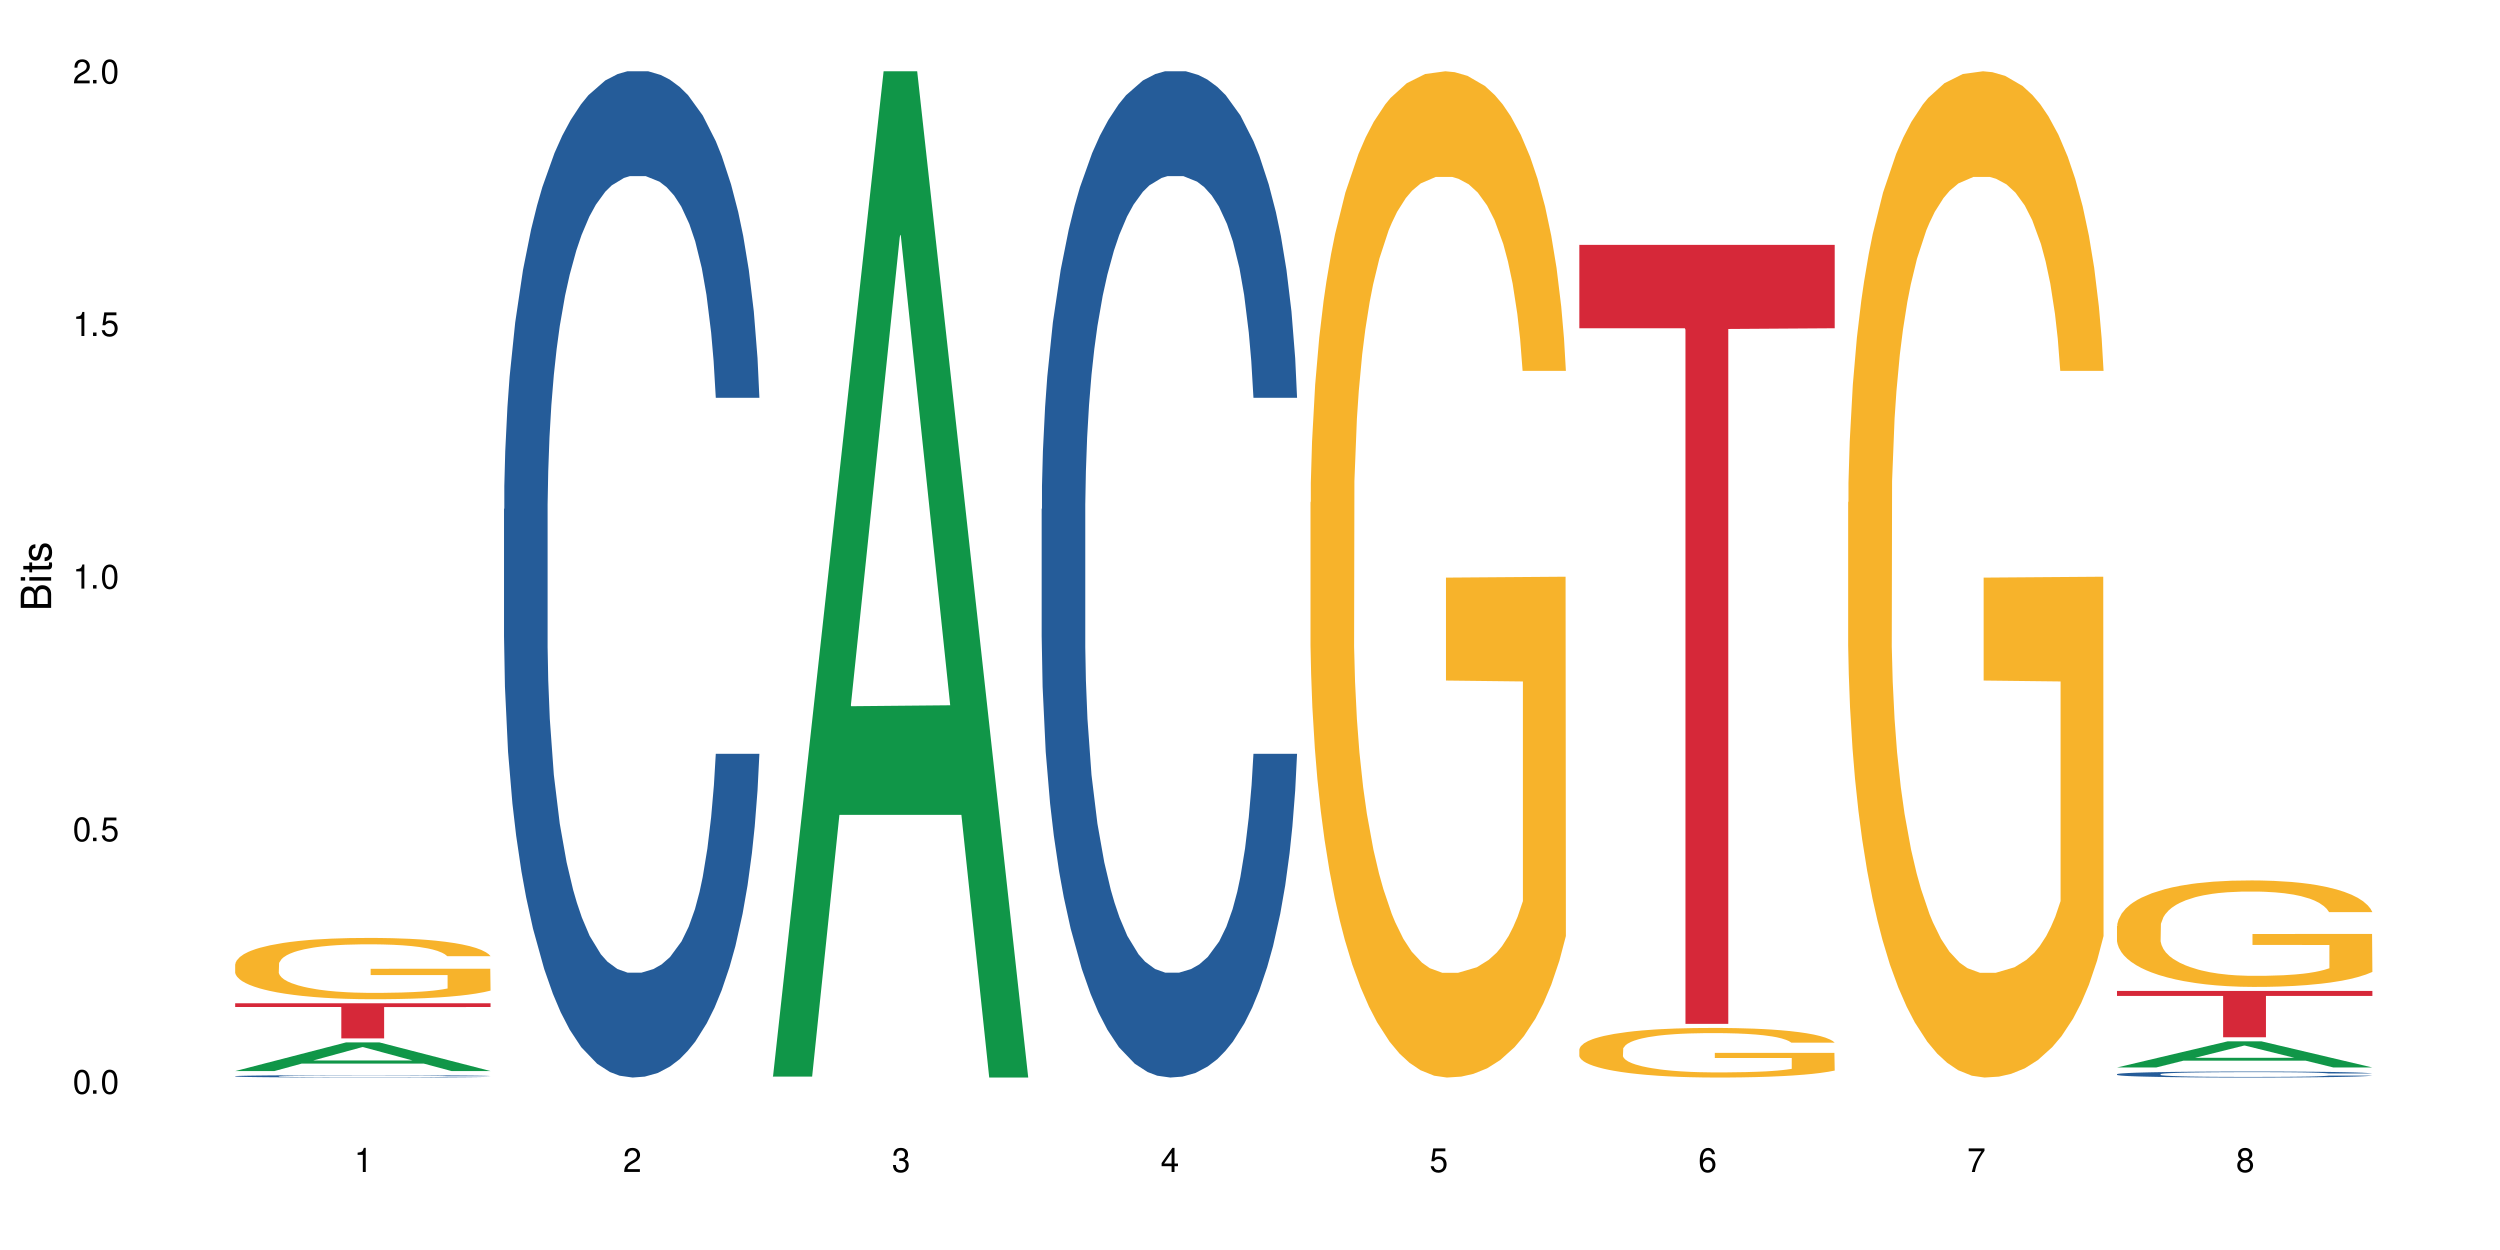 <?xml version="1.0" encoding="UTF-8"?>
<svg xmlns="http://www.w3.org/2000/svg" xmlns:xlink="http://www.w3.org/1999/xlink" width="720" height="360" viewBox="0 0 720 360">
<defs>
<g>
<g id="glyph-0-0">
</g>
<g id="glyph-0-1">
<path d="M 2.641 -6.938 C 2 -6.938 1.422 -6.656 1.078 -6.172 C 0.641 -5.562 0.406 -4.641 0.406 -3.359 C 0.406 -1.016 1.188 0.219 2.641 0.219 C 4.078 0.219 4.859 -1.016 4.859 -3.297 C 4.859 -4.641 4.656 -5.547 4.203 -6.172 C 3.844 -6.656 3.281 -6.938 2.641 -6.938 Z M 2.641 -6.188 C 3.547 -6.188 4 -5.25 4 -3.375 C 4 -1.406 3.562 -0.484 2.625 -0.484 C 1.734 -0.484 1.281 -1.438 1.281 -3.344 C 1.281 -5.25 1.734 -6.188 2.641 -6.188 Z M 2.641 -6.188 "/>
</g>
<g id="glyph-0-2">
<path d="M 1.828 -1 L 0.828 -1 L 0.828 0 L 1.828 0 Z M 1.828 -1 "/>
</g>
<g id="glyph-0-3">
<path d="M 4.562 -6.797 L 1.062 -6.797 L 0.547 -3.094 L 1.328 -3.094 C 1.719 -3.562 2.047 -3.734 2.578 -3.734 C 3.484 -3.734 4.062 -3.109 4.062 -2.094 C 4.062 -1.125 3.484 -0.531 2.578 -0.531 C 1.828 -0.531 1.375 -0.906 1.188 -1.672 L 0.328 -1.672 C 0.453 -1.109 0.547 -0.844 0.75 -0.594 C 1.125 -0.078 1.828 0.219 2.594 0.219 C 3.969 0.219 4.922 -0.781 4.922 -2.219 C 4.922 -3.562 4.031 -4.484 2.719 -4.484 C 2.25 -4.484 1.859 -4.359 1.469 -4.062 L 1.734 -5.969 L 4.562 -5.969 Z M 4.562 -6.797 "/>
</g>
<g id="glyph-0-4">
<path d="M 2.484 -4.938 L 2.484 0 L 3.328 0 L 3.328 -6.938 L 2.766 -6.938 C 2.469 -5.875 2.281 -5.734 0.984 -5.562 L 0.984 -4.938 Z M 2.484 -4.938 "/>
</g>
<g id="glyph-0-5">
<path d="M 4.859 -0.828 L 1.281 -0.828 C 1.359 -1.406 1.672 -1.781 2.5 -2.281 L 3.469 -2.828 C 4.406 -3.344 4.906 -4.062 4.906 -4.906 C 4.906 -5.484 4.672 -6.031 4.266 -6.406 C 3.859 -6.766 3.375 -6.938 2.719 -6.938 C 1.859 -6.938 1.219 -6.625 0.844 -6.031 C 0.609 -5.672 0.5 -5.234 0.484 -4.531 L 1.328 -4.531 C 1.359 -5.016 1.406 -5.281 1.531 -5.516 C 1.75 -5.938 2.188 -6.203 2.703 -6.203 C 3.469 -6.203 4.031 -5.641 4.031 -4.891 C 4.031 -4.344 3.719 -3.859 3.125 -3.516 L 2.234 -3 C 0.812 -2.172 0.406 -1.531 0.328 -0.016 L 4.859 -0.016 Z M 4.859 -0.828 "/>
</g>
<g id="glyph-0-6">
<path d="M 2.125 -3.188 L 2.578 -3.188 C 3.5 -3.188 3.984 -2.766 3.984 -1.922 C 3.984 -1.062 3.469 -0.531 2.594 -0.531 C 1.656 -0.531 1.203 -1 1.156 -2.016 L 0.312 -2.016 C 0.344 -1.453 0.438 -1.094 0.609 -0.781 C 0.953 -0.109 1.625 0.219 2.547 0.219 C 3.953 0.219 4.859 -0.625 4.859 -1.938 C 4.859 -2.828 4.516 -3.297 3.703 -3.594 C 4.344 -3.844 4.656 -4.328 4.656 -5.031 C 4.656 -6.219 3.875 -6.938 2.578 -6.938 C 1.203 -6.938 0.484 -6.172 0.453 -4.703 L 1.297 -4.703 C 1.312 -5.125 1.344 -5.359 1.453 -5.578 C 1.641 -5.969 2.062 -6.203 2.594 -6.203 C 3.344 -6.203 3.797 -5.75 3.797 -5 C 3.797 -4.516 3.609 -4.219 3.25 -4.047 C 3.016 -3.953 2.703 -3.922 2.125 -3.906 Z M 2.125 -3.188 "/>
</g>
<g id="glyph-0-7">
<path d="M 3.141 -1.672 L 3.141 0 L 3.984 0 L 3.984 -1.672 L 4.984 -1.672 L 4.984 -2.438 L 3.984 -2.438 L 3.984 -6.938 L 3.359 -6.938 L 0.266 -2.578 L 0.266 -1.672 Z M 3.141 -2.438 L 1 -2.438 L 3.141 -5.5 Z M 3.141 -2.438 "/>
</g>
<g id="glyph-0-8">
<path d="M 4.781 -5.125 C 4.609 -6.266 3.891 -6.938 2.844 -6.938 C 2.094 -6.938 1.422 -6.578 1.031 -5.953 C 0.594 -5.266 0.406 -4.422 0.406 -3.172 C 0.406 -2 0.578 -1.25 0.984 -0.641 C 1.359 -0.078 1.953 0.219 2.703 0.219 C 3.984 0.219 4.922 -0.75 4.922 -2.094 C 4.922 -3.375 4.062 -4.281 2.844 -4.281 C 2.172 -4.281 1.641 -4.031 1.281 -3.516 C 1.281 -5.234 1.828 -6.188 2.797 -6.188 C 3.391 -6.188 3.797 -5.797 3.938 -5.125 Z M 2.734 -3.531 C 3.547 -3.531 4.062 -2.953 4.062 -2.031 C 4.062 -1.156 3.484 -0.531 2.703 -0.531 C 1.922 -0.531 1.328 -1.188 1.328 -2.078 C 1.328 -2.938 1.906 -3.531 2.734 -3.531 Z M 2.734 -3.531 "/>
</g>
<g id="glyph-0-9">
<path d="M 4.984 -6.797 L 0.438 -6.797 L 0.438 -5.969 L 4.109 -5.969 C 2.5 -3.656 1.828 -2.234 1.328 0 L 2.219 0 C 2.594 -2.172 3.453 -4.047 4.984 -6.094 Z M 4.984 -6.797 "/>
</g>
<g id="glyph-0-10">
<path d="M 3.75 -3.656 C 4.469 -4.094 4.688 -4.438 4.688 -5.078 C 4.688 -6.172 3.844 -6.938 2.641 -6.938 C 1.438 -6.938 0.594 -6.172 0.594 -5.094 C 0.594 -4.438 0.812 -4.094 1.516 -3.656 C 0.734 -3.266 0.359 -2.703 0.359 -1.922 C 0.359 -0.656 1.281 0.219 2.641 0.219 C 3.984 0.219 4.922 -0.656 4.922 -1.922 C 4.922 -2.703 4.531 -3.266 3.75 -3.656 Z M 2.641 -6.188 C 3.359 -6.188 3.812 -5.75 3.812 -5.062 C 3.812 -4.406 3.344 -3.984 2.641 -3.984 C 1.922 -3.984 1.453 -4.406 1.453 -5.078 C 1.453 -5.75 1.922 -6.188 2.641 -6.188 Z M 2.641 -3.266 C 3.484 -3.266 4.062 -2.719 4.062 -1.906 C 4.062 -1.078 3.484 -0.531 2.625 -0.531 C 1.797 -0.531 1.219 -1.094 1.219 -1.906 C 1.219 -2.719 1.781 -3.266 2.641 -3.266 Z M 2.641 -3.266 "/>
</g>
<g id="glyph-1-0">
</g>
<g id="glyph-1-1">
<path d="M 0 -0.953 L 0 -4.891 C 0 -5.719 -0.234 -6.344 -0.734 -6.797 C -1.188 -7.234 -1.812 -7.469 -2.5 -7.469 C -3.547 -7.469 -4.188 -7 -4.625 -5.875 C -4.984 -6.688 -5.625 -7.094 -6.531 -7.094 C -7.172 -7.094 -7.734 -6.859 -8.141 -6.391 C -8.562 -5.922 -8.75 -5.344 -8.75 -4.5 L -8.75 -0.953 Z M -4.984 -2.062 L -7.766 -2.062 L -7.766 -4.219 C -7.766 -4.844 -7.688 -5.203 -7.453 -5.5 C -7.219 -5.812 -6.859 -5.969 -6.375 -5.969 C -5.891 -5.969 -5.531 -5.812 -5.297 -5.5 C -5.062 -5.203 -4.984 -4.844 -4.984 -4.219 Z M -0.984 -2.062 L -4 -2.062 L -4 -4.781 C -4 -5.766 -3.438 -6.359 -2.484 -6.359 C -1.547 -6.359 -0.984 -5.766 -0.984 -4.781 Z M -0.984 -2.062 "/>
</g>
<g id="glyph-1-2">
<path d="M -6.281 -1.797 L -6.281 -0.797 L 0 -0.797 L 0 -1.797 Z M -8.75 -1.797 L -8.75 -0.797 L -7.484 -0.797 L -7.484 -1.797 Z M -8.75 -1.797 "/>
</g>
<g id="glyph-1-3">
<path d="M -6.281 -3.047 L -6.281 -2.016 L -8.016 -2.016 L -8.016 -1.016 L -6.281 -1.016 L -6.281 -0.172 L -5.469 -0.172 L -5.469 -1.016 L -0.719 -1.016 C -0.078 -1.016 0.281 -1.453 0.281 -2.234 C 0.281 -2.5 0.25 -2.719 0.188 -3.047 L -0.641 -3.047 C -0.609 -2.906 -0.594 -2.766 -0.594 -2.562 C -0.594 -2.141 -0.719 -2.016 -1.156 -2.016 L -5.469 -2.016 L -5.469 -3.047 Z M -6.281 -3.047 "/>
</g>
<g id="glyph-1-4">
<path d="M -4.531 -5.25 C -5.766 -5.25 -6.469 -4.422 -6.469 -2.969 C -6.469 -1.516 -5.719 -0.562 -4.547 -0.562 C -3.562 -0.562 -3.094 -1.062 -2.734 -2.562 L -2.516 -3.484 C -2.344 -4.188 -2.094 -4.469 -1.641 -4.469 C -1.047 -4.469 -0.641 -3.875 -0.641 -3 C -0.641 -2.453 -0.797 -2 -1.062 -1.75 C -1.25 -1.594 -1.422 -1.531 -1.875 -1.469 L -1.875 -0.406 C -0.422 -0.453 0.281 -1.266 0.281 -2.922 C 0.281 -4.5 -0.5 -5.516 -1.719 -5.516 C -2.656 -5.516 -3.172 -4.984 -3.469 -3.734 L -3.703 -2.766 C -3.891 -1.953 -4.156 -1.609 -4.594 -1.609 C -5.188 -1.609 -5.547 -2.125 -5.547 -2.938 C -5.547 -3.75 -5.203 -4.172 -4.531 -4.203 Z M -4.531 -5.25 "/>
</g>
</g>
</defs>
<rect x="-72" y="-36" width="864" height="432" fill="rgb(100%, 100%, 100%)" fill-opacity="1"/>
<path fill-rule="nonzero" fill="rgb(6.275%, 58.824%, 28.235%)" fill-opacity="1" d="M 67.73 308.461 L 67.809 308.453 L 99.637 300.219 L 109.301 300.219 L 141.281 308.465 L 130.047 308.465 L 122.031 306.312 L 86.906 306.312 L 79.047 308.461 L 67.73 308.461 L 90.285 305.422 L 118.809 305.414 L 104.586 301.566 L 104.43 301.559 L 104.27 301.582 L 90.207 305.414 L 90.285 305.422 Z M 67.73 308.461 "/>
<path fill-rule="nonzero" fill="rgb(14.51%, 36.078%, 60%)" fill-opacity="1" d="M 67.73 309.938 L 67.82 309.934 L 67.82 309.922 L 68.09 309.895 L 68.719 309.863 L 69.344 309.844 L 70.961 309.805 L 73.203 309.77 L 75.535 309.742 L 77.238 309.723 L 78.766 309.711 L 82.262 309.688 L 84.504 309.676 L 86.926 309.664 L 89.887 309.652 L 92.039 309.648 L 96.883 309.637 L 100.469 309.633 L 103.25 309.629 L 109.262 309.629 L 112.848 309.633 L 115.449 309.637 L 118.32 309.641 L 120.742 309.648 L 124.957 309.66 L 128.727 309.68 L 130.43 309.691 L 133.121 309.711 L 135.184 309.73 L 136.617 309.746 L 138.234 309.77 L 139.668 309.797 L 140.746 309.832 L 141.281 309.859 L 128.727 309.859 L 128.098 309.832 L 127.379 309.812 L 126.035 309.785 L 124.688 309.77 L 122.805 309.75 L 121.102 309.738 L 118.77 309.727 L 116.707 309.719 L 114.555 309.711 L 112.488 309.707 L 108.543 309.703 L 102.266 309.703 L 98.766 309.711 L 96.883 309.715 L 94.191 309.723 L 92.309 309.73 L 90.066 309.746 L 88.539 309.754 L 86.656 309.773 L 85.312 309.789 L 83.785 309.809 L 82.891 309.824 L 82.082 309.844 L 81.363 309.863 L 80.828 309.887 L 80.469 309.91 L 80.289 309.934 L 80.289 310.031 L 80.469 310.055 L 80.918 310.082 L 82.082 310.121 L 83.785 310.156 L 85.762 310.184 L 87.645 310.203 L 88.719 310.211 L 90.156 310.223 L 92.398 310.234 L 95.629 310.246 L 97.512 310.25 L 100.383 310.258 L 110.785 310.258 L 113.117 310.254 L 115.539 310.25 L 118.859 310.238 L 120.922 310.227 L 122.715 310.215 L 124.062 310.203 L 124.957 310.191 L 126.305 310.172 L 127.379 310.152 L 128.188 310.129 L 128.727 310.105 L 141.281 310.105 L 140.746 310.133 L 139.938 310.156 L 139.129 310.176 L 137.875 310.199 L 136.441 310.219 L 134.375 310.242 L 132.672 310.254 L 130.43 310.273 L 128.367 310.285 L 126.125 310.293 L 122.805 310.309 L 120.652 310.312 L 118.32 310.32 L 115.539 310.324 L 112.043 310.328 L 108.273 310.332 L 101.008 310.332 L 98.227 310.328 L 94.551 310.324 L 89.977 310.312 L 86.656 310.301 L 84.055 310.285 L 81.812 310.273 L 79.301 310.258 L 76.074 310.23 L 74.098 310.207 L 72.754 310.188 L 71.23 310.164 L 70.152 310.141 L 68.898 310.105 L 68 310.059 L 67.73 310.023 Z M 67.73 309.938 "/>
<path fill-rule="nonzero" fill="rgb(96.863%, 70.196%, 16.863%)" fill-opacity="1" d="M 67.73 277.684 L 67.82 277.668 L 67.82 277.344 L 68.18 276.621 L 69.078 275.621 L 70.242 274.797 L 71.5 274.152 L 72.305 273.812 L 73.652 273.328 L 74.816 272.973 L 77.777 272.25 L 81.543 271.57 L 83.609 271.281 L 85.941 271.008 L 89.258 270.699 L 90.785 270.586 L 95.449 270.328 L 100.738 270.168 L 106.57 270.121 L 109.262 270.137 L 112.938 270.199 L 117.961 270.379 L 120.832 270.539 L 123.074 270.699 L 125.406 270.91 L 128.277 271.234 L 130.969 271.621 L 133.121 272.008 L 135.273 272.492 L 137.066 273.008 L 138.594 273.57 L 139.938 274.25 L 140.746 274.812 L 141.281 275.379 L 128.816 275.379 L 128.098 274.812 L 127.289 274.379 L 125.945 273.844 L 124.598 273.457 L 123.254 273.152 L 120.742 272.734 L 118.59 272.477 L 115.898 272.25 L 113.297 272.105 L 110.336 272.008 L 108.543 271.977 L 103.789 271.977 L 99.484 272.086 L 96.973 272.215 L 95.18 272.344 L 92.668 272.586 L 91.141 272.781 L 90.246 272.91 L 87.555 273.41 L 85.762 273.863 L 84.773 274.168 L 83.52 274.652 L 82.621 275.086 L 81.633 275.73 L 81.098 276.215 L 80.379 277.312 L 80.289 280.215 L 80.559 280.828 L 81.098 281.488 L 81.812 282.07 L 82.891 282.684 L 83.965 283.148 L 85.852 283.781 L 87.465 284.199 L 88.719 284.473 L 91.141 284.906 L 92.129 285.055 L 94.461 285.344 L 96.883 285.57 L 99.844 285.762 L 102.086 285.859 L 105.672 285.941 L 110.246 285.941 L 115.629 285.844 L 119.039 285.715 L 121.371 285.586 L 122.895 285.473 L 124.777 285.297 L 126.125 285.133 L 127.379 284.957 L 128.906 284.684 L 128.906 280.828 L 106.75 280.812 L 106.75 279.008 L 141.195 278.988 L 141.281 285.297 L 139.398 285.73 L 137.066 286.148 L 134.824 286.473 L 132.492 286.746 L 129.176 287.055 L 126.484 287.246 L 122.355 287.473 L 118.59 287.617 L 114.645 287.715 L 111.145 287.762 L 107.02 287.777 L 103.34 287.746 L 99.395 287.648 L 96.254 287.52 L 93.383 287.359 L 90.516 287.148 L 86.926 286.812 L 84.594 286.535 L 82.172 286.199 L 79.75 285.797 L 77.598 285.359 L 76.164 285.02 L 74.727 284.633 L 73.203 284.148 L 71.766 283.602 L 70.691 283.102 L 69.703 282.539 L 68.988 282.004 L 68.27 281.281 L 67.91 280.699 L 67.73 280.199 Z M 67.73 277.684 "/>
<path fill-rule="nonzero" fill="rgb(83.922%, 15.686%, 22.353%)" fill-opacity="1" d="M 67.73 288.941 L 141.281 288.941 L 141.281 290.023 L 110.629 290.035 L 110.629 299.055 L 98.297 299.055 L 98.297 290.043 L 98.117 290.023 L 67.73 290.023 Z M 67.73 288.941 "/>
<path fill-rule="nonzero" fill="rgb(14.51%, 36.078%, 60%)" fill-opacity="1" d="M 145.156 146.621 L 145.242 146.355 L 145.242 140 L 145.512 129.934 L 146.141 117.215 L 146.77 108.477 L 148.383 92.844 L 150.625 77.746 L 152.957 66.09 L 154.664 59.203 L 156.188 53.902 L 159.684 44.102 L 161.93 39.07 L 164.352 34.566 L 167.309 30.062 L 169.461 27.414 L 174.305 23.176 L 177.895 21.32 L 180.676 20.527 L 186.684 20.527 L 190.273 21.586 L 192.875 22.91 L 195.742 25.031 L 198.164 27.414 L 202.383 33.242 L 206.148 40.66 L 207.852 44.898 L 210.543 53.109 L 212.605 61.055 L 214.043 67.945 L 215.656 77.746 L 217.094 89.668 L 218.168 103.176 L 218.707 114.566 L 206.148 114.566 L 205.52 103.973 L 204.805 95.758 L 203.457 84.898 L 202.113 77.215 L 200.23 69.535 L 198.523 64.5 L 196.191 59.469 L 194.129 56.289 L 191.977 53.902 L 189.914 52.316 L 185.969 50.727 L 181.391 50.727 L 179.688 51.254 L 176.191 53.375 L 174.305 55.23 L 171.613 58.938 L 169.73 62.383 L 167.488 67.68 L 165.965 72.184 L 164.082 79.07 L 162.734 85.164 L 161.211 93.906 L 160.312 100.527 L 159.508 107.945 L 158.789 116.688 L 158.25 125.957 L 157.891 135.762 L 157.711 145.297 L 157.711 186.355 L 157.891 195.895 L 158.34 207.02 L 159.508 223.18 L 161.211 237.219 L 163.184 248.344 L 165.066 256.293 L 166.145 260 L 167.578 264.238 L 169.82 269.535 L 173.051 274.836 L 174.934 276.953 L 177.805 279.074 L 180.766 280.133 L 184.711 280.133 L 188.211 279.074 L 190.543 277.75 L 192.965 275.629 L 196.281 271.125 L 198.344 266.887 L 200.141 261.855 L 201.484 256.82 L 202.383 252.582 L 203.727 244.371 L 204.805 235.363 L 205.609 226.094 L 206.148 217.086 L 218.707 217.086 L 218.168 227.684 L 217.359 238.012 L 216.555 245.695 L 215.297 254.969 L 213.863 263.18 L 211.801 272.449 L 210.094 278.543 L 207.852 285.168 L 205.789 290.199 L 203.547 294.703 L 200.23 300 L 198.074 302.648 L 195.742 305.035 L 192.965 307.152 L 189.465 309.008 L 185.699 310.066 L 182.199 310.332 L 178.434 309.801 L 175.652 308.742 L 171.973 306.359 L 167.398 301.59 L 164.082 296.559 L 161.48 291.523 L 159.238 286.227 L 156.727 279.074 L 153.496 267.418 L 151.523 258.41 L 150.176 250.992 L 148.652 240.664 L 147.574 231.391 L 146.32 216.555 L 145.422 197.746 L 145.156 183.18 Z M 145.156 146.621 "/>
<path fill-rule="nonzero" fill="rgb(6.275%, 58.824%, 28.235%)" fill-opacity="1" d="M 222.578 310.059 L 222.656 309.789 L 254.48 20.527 L 264.148 20.527 L 296.129 310.332 L 284.895 310.332 L 276.879 234.684 L 241.75 234.684 L 233.895 310.059 L 222.578 310.059 L 245.129 203.391 L 273.656 203.117 L 259.434 67.875 L 259.273 67.602 L 259.117 68.418 L 245.051 203.117 L 245.129 203.391 Z M 222.578 310.059 "/>
<path fill-rule="nonzero" fill="rgb(14.51%, 36.078%, 60%)" fill-opacity="1" d="M 300 146.621 L 300.09 146.355 L 300.09 140 L 300.359 129.934 L 300.988 117.215 L 301.617 108.477 L 303.23 92.844 L 305.473 77.746 L 307.805 66.09 L 309.508 59.203 L 311.035 53.902 L 314.531 44.102 L 316.773 39.07 L 319.195 34.566 L 322.156 30.062 L 324.309 27.414 L 329.152 23.176 L 332.742 21.32 L 335.52 20.527 L 341.531 20.527 L 345.117 21.586 L 347.719 22.91 L 350.59 25.031 L 353.012 27.414 L 357.227 33.242 L 360.996 40.66 L 362.699 44.898 L 365.391 53.109 L 367.453 61.055 L 368.891 67.945 L 370.504 77.746 L 371.938 89.668 L 373.016 103.176 L 373.555 114.566 L 360.996 114.566 L 360.367 103.973 L 359.648 95.758 L 358.305 84.898 L 356.961 77.215 L 355.074 69.535 L 353.371 64.5 L 351.039 59.469 L 348.977 56.289 L 346.824 53.902 L 344.762 52.316 L 340.812 50.727 L 336.238 50.727 L 334.535 51.254 L 331.035 53.375 L 329.152 55.23 L 326.461 58.938 L 324.578 62.383 L 322.336 67.68 L 320.812 72.184 L 318.926 79.07 L 317.582 85.164 L 316.059 93.906 L 315.16 100.527 L 314.352 107.945 L 313.637 116.688 L 313.098 125.957 L 312.738 135.762 L 312.559 145.297 L 312.559 186.355 L 312.738 195.895 L 313.188 207.02 L 314.352 223.18 L 316.059 237.219 L 318.031 248.344 L 319.914 256.293 L 320.992 260 L 322.426 264.238 L 324.668 269.535 L 327.898 274.836 L 329.781 276.953 L 332.652 279.074 L 335.609 280.133 L 339.559 280.133 L 343.055 279.074 L 345.387 277.75 L 347.809 275.629 L 351.129 271.125 L 353.191 266.887 L 354.984 261.855 L 356.332 256.82 L 357.227 252.582 L 358.574 244.371 L 359.648 235.363 L 360.457 226.094 L 360.996 217.086 L 373.555 217.086 L 373.016 227.684 L 372.207 238.012 L 371.402 245.695 L 370.145 254.969 L 368.711 263.18 L 366.645 272.449 L 364.941 278.543 L 362.699 285.168 L 360.637 290.199 L 358.395 294.703 L 355.074 300 L 352.922 302.648 L 350.59 305.035 L 347.809 307.152 L 344.312 309.008 L 340.543 310.066 L 337.047 310.332 L 333.277 309.801 L 330.5 308.742 L 326.82 306.359 L 322.246 301.59 L 318.926 296.559 L 316.324 291.523 L 314.082 286.227 L 311.57 279.074 L 308.344 267.418 L 306.371 258.41 L 305.023 250.992 L 303.5 240.664 L 302.422 231.391 L 301.168 216.555 L 300.27 197.746 L 300 183.18 Z M 300 146.621 "/>
<path fill-rule="nonzero" fill="rgb(96.863%, 70.196%, 16.863%)" fill-opacity="1" d="M 377.426 144.652 L 377.516 144.387 L 377.516 139.094 L 377.871 127.184 L 378.77 110.777 L 379.938 97.277 L 381.191 86.691 L 382 81.133 L 383.344 73.195 L 384.512 67.371 L 387.469 55.461 L 391.238 44.348 L 393.301 39.582 L 395.633 35.082 L 398.953 30.055 L 400.477 28.203 L 405.141 23.965 L 410.434 21.32 L 416.262 20.527 L 418.953 20.789 L 422.633 21.848 L 427.656 24.762 L 430.527 27.406 L 432.77 30.055 L 435.102 33.496 L 437.969 38.789 L 440.66 45.141 L 442.812 51.492 L 444.969 59.43 L 446.762 67.902 L 448.285 77.164 L 449.633 88.281 L 450.438 97.543 L 450.977 106.805 L 438.508 106.805 L 437.789 97.543 L 436.984 90.398 L 435.637 81.664 L 434.293 75.312 L 432.949 70.281 L 430.438 63.402 L 428.281 59.168 L 425.594 55.461 L 422.992 53.078 L 420.031 51.492 L 418.238 50.961 L 413.484 50.961 L 409.176 52.816 L 406.664 54.934 L 404.871 57.051 L 402.359 61.02 L 400.836 64.195 L 399.938 66.312 L 397.246 74.516 L 395.453 81.93 L 394.469 86.957 L 393.211 94.898 L 392.312 102.043 L 391.328 112.629 L 390.789 120.57 L 390.07 138.566 L 389.98 186.207 L 390.25 196.262 L 390.789 207.113 L 391.508 216.641 L 392.582 226.699 L 393.66 234.375 L 395.543 244.695 L 397.156 251.578 L 398.414 256.078 L 400.836 263.223 L 401.82 265.605 L 404.156 270.367 L 406.574 274.074 L 409.535 277.25 L 411.777 278.836 L 415.367 280.16 L 419.941 280.16 L 425.324 278.574 L 428.73 276.457 L 431.062 274.34 L 432.59 272.484 L 434.473 269.574 L 435.816 266.926 L 437.074 264.016 L 438.598 259.516 L 438.598 196.262 L 416.441 195.996 L 416.441 166.355 L 450.887 166.09 L 450.977 269.574 L 449.094 276.719 L 446.762 283.602 L 444.52 288.895 L 442.188 293.395 L 438.867 298.422 L 436.176 301.598 L 432.051 305.305 L 428.281 307.688 L 424.336 309.273 L 420.84 310.066 L 416.711 310.332 L 413.035 309.805 L 409.086 308.215 L 405.949 306.098 L 403.078 303.453 L 400.207 300.012 L 396.621 294.453 L 394.289 289.953 L 391.867 284.395 L 389.445 277.777 L 387.293 270.633 L 385.855 265.074 L 384.422 258.723 L 382.895 250.781 L 381.461 241.785 L 380.383 233.578 L 379.398 224.316 L 378.68 215.582 L 377.961 203.672 L 377.605 194.145 L 377.426 185.941 Z M 377.426 144.652 "/>
<path fill-rule="nonzero" fill="rgb(96.863%, 70.196%, 16.863%)" fill-opacity="1" d="M 454.848 302.164 L 454.938 302.148 L 454.938 301.891 L 455.297 301.301 L 456.191 300.492 L 457.359 299.828 L 458.613 299.305 L 459.422 299.031 L 460.77 298.641 L 461.934 298.352 L 464.895 297.766 L 468.66 297.219 L 470.723 296.98 L 473.055 296.762 L 476.375 296.512 L 477.898 296.422 L 482.562 296.211 L 487.855 296.082 L 493.688 296.043 L 496.379 296.055 L 500.055 296.109 L 505.078 296.25 L 507.949 296.383 L 510.191 296.512 L 512.523 296.684 L 515.395 296.941 L 518.086 297.258 L 520.238 297.57 L 522.391 297.961 L 524.184 298.379 L 525.711 298.836 L 527.055 299.383 L 527.863 299.84 L 528.398 300.297 L 515.934 300.297 L 515.215 299.84 L 514.406 299.488 L 513.062 299.059 L 511.715 298.742 L 510.371 298.496 L 507.859 298.156 L 505.707 297.949 L 503.016 297.766 L 500.414 297.648 L 497.453 297.57 L 495.66 297.543 L 490.906 297.543 L 486.602 297.637 L 484.09 297.738 L 482.297 297.844 L 479.785 298.039 L 478.258 298.195 L 477.363 298.301 L 474.672 298.703 L 472.879 299.07 L 471.891 299.316 L 470.633 299.711 L 469.738 300.062 L 468.75 300.586 L 468.211 300.977 L 467.496 301.863 L 467.406 304.211 L 467.676 304.707 L 468.211 305.242 L 468.93 305.711 L 470.008 306.207 L 471.082 306.586 L 472.965 307.098 L 474.582 307.434 L 475.836 307.656 L 478.258 308.008 L 479.246 308.129 L 481.578 308.363 L 484 308.543 L 486.961 308.703 L 489.203 308.781 L 492.789 308.844 L 497.363 308.844 L 502.746 308.766 L 506.156 308.66 L 508.488 308.559 L 510.012 308.465 L 511.895 308.324 L 513.242 308.191 L 514.496 308.047 L 516.023 307.828 L 516.023 304.707 L 493.867 304.695 L 493.867 303.234 L 528.309 303.219 L 528.398 308.324 L 526.516 308.676 L 524.184 309.016 L 521.941 309.277 L 519.609 309.496 L 516.289 309.746 L 513.602 309.902 L 509.473 310.086 L 505.707 310.203 L 501.758 310.281 L 498.262 310.32 L 494.137 310.332 L 490.457 310.305 L 486.512 310.227 L 483.371 310.125 L 480.5 309.992 L 477.633 309.824 L 474.043 309.551 L 471.711 309.328 L 469.289 309.055 L 466.867 308.727 L 464.715 308.375 L 463.281 308.102 L 461.844 307.789 L 460.32 307.395 L 458.883 306.953 L 457.809 306.547 L 456.82 306.09 L 456.102 305.66 L 455.387 305.074 L 455.027 304.605 L 454.848 304.199 Z M 454.848 302.164 "/>
<path fill-rule="nonzero" fill="rgb(83.922%, 15.686%, 22.353%)" fill-opacity="1" d="M 454.848 70.516 L 528.398 70.516 L 528.398 94.535 L 497.746 94.746 L 497.746 294.879 L 485.414 294.879 L 485.414 94.953 L 485.234 94.535 L 454.848 94.535 Z M 454.848 70.516 "/>
<path fill-rule="nonzero" fill="rgb(96.863%, 70.196%, 16.863%)" fill-opacity="1" d="M 532.27 144.652 L 532.359 144.387 L 532.359 139.094 L 532.719 127.184 L 533.617 110.777 L 534.781 97.277 L 536.039 86.691 L 536.844 81.133 L 538.191 73.195 L 539.355 67.371 L 542.316 55.461 L 546.086 44.348 L 548.148 39.582 L 550.48 35.082 L 553.797 30.055 L 555.324 28.203 L 559.988 23.965 L 565.281 21.32 L 571.109 20.527 L 573.801 20.789 L 577.48 21.848 L 582.5 24.762 L 585.371 27.406 L 587.613 30.055 L 589.945 33.496 L 592.816 38.789 L 595.508 45.141 L 597.66 51.492 L 599.812 59.43 L 601.609 67.902 L 603.133 77.164 L 604.477 88.281 L 605.285 97.543 L 605.824 106.805 L 593.355 106.805 L 592.637 97.543 L 591.832 90.398 L 590.484 81.664 L 589.141 75.312 L 587.793 70.281 L 585.281 63.402 L 583.129 59.168 L 580.438 55.461 L 577.836 53.078 L 574.879 51.492 L 573.082 50.961 L 568.328 50.961 L 564.023 52.816 L 561.512 54.934 L 559.719 57.051 L 557.207 61.02 L 555.684 64.195 L 554.785 66.312 L 552.094 74.516 L 550.301 81.93 L 549.312 86.957 L 548.059 94.898 L 547.16 102.043 L 546.176 112.629 L 545.637 120.57 L 544.918 138.566 L 544.828 186.207 L 545.098 196.262 L 545.637 207.113 L 546.355 216.641 L 547.43 226.699 L 548.508 234.375 L 550.391 244.695 L 552.004 251.578 L 553.262 256.078 L 555.684 263.223 L 556.668 265.605 L 559 270.367 L 561.422 274.074 L 564.383 277.25 L 566.625 278.836 L 570.215 280.16 L 574.789 280.16 L 580.168 278.574 L 583.578 276.457 L 585.91 274.34 L 587.434 272.484 L 589.32 269.574 L 590.664 266.926 L 591.922 264.016 L 593.445 259.516 L 593.445 196.262 L 571.289 195.996 L 571.289 166.355 L 605.734 166.09 L 605.824 269.574 L 603.941 276.719 L 601.609 283.602 L 599.363 288.895 L 597.031 293.395 L 593.715 298.422 L 591.023 301.598 L 586.898 305.305 L 583.129 307.688 L 579.184 309.273 L 575.684 310.066 L 571.559 310.332 L 567.883 309.805 L 563.934 308.215 L 560.797 306.098 L 557.926 303.453 L 555.055 300.012 L 551.465 294.453 L 549.133 289.953 L 546.711 284.395 L 544.289 277.777 L 542.137 270.633 L 540.703 265.074 L 539.266 258.723 L 537.742 250.781 L 536.309 241.785 L 535.23 233.578 L 534.246 224.316 L 533.527 215.582 L 532.809 203.672 L 532.449 194.145 L 532.27 185.941 Z M 532.27 144.652 "/>
<path fill-rule="nonzero" fill="rgb(6.275%, 58.824%, 28.235%)" fill-opacity="1" d="M 609.695 307.426 L 609.773 307.418 L 641.598 299.898 L 651.266 299.898 L 683.246 307.434 L 672.008 307.434 L 663.996 305.465 L 628.867 305.465 L 621.012 307.426 L 609.695 307.426 L 632.246 304.652 L 660.773 304.645 L 646.551 301.129 L 646.391 301.121 L 646.234 301.141 L 632.168 304.645 L 632.246 304.652 Z M 609.695 307.426 "/>
<path fill-rule="nonzero" fill="rgb(14.51%, 36.078%, 60%)" fill-opacity="1" d="M 609.695 309.352 L 609.785 309.352 L 609.785 309.312 L 610.055 309.25 L 610.68 309.176 L 611.309 309.125 L 612.922 309.031 L 615.164 308.938 L 617.5 308.871 L 619.203 308.828 L 620.727 308.797 L 624.227 308.738 L 626.469 308.707 L 628.891 308.68 L 631.852 308.652 L 634.004 308.637 L 638.848 308.613 L 642.434 308.602 L 645.215 308.598 L 651.223 308.598 L 654.812 308.602 L 657.414 308.609 L 660.285 308.625 L 662.707 308.637 L 666.922 308.672 L 670.688 308.719 L 672.395 308.742 L 675.086 308.793 L 677.148 308.84 L 678.582 308.879 L 680.195 308.938 L 681.633 309.012 L 682.707 309.09 L 683.246 309.16 L 670.688 309.16 L 670.062 309.098 L 669.344 309.047 L 667.996 308.98 L 666.652 308.938 L 664.77 308.891 L 663.066 308.859 L 660.734 308.828 L 658.668 308.812 L 656.516 308.797 L 654.453 308.785 L 650.508 308.777 L 645.934 308.777 L 644.227 308.781 L 640.73 308.793 L 638.848 308.805 L 636.156 308.828 L 634.273 308.848 L 632.027 308.879 L 630.504 308.906 L 628.621 308.945 L 627.273 308.984 L 625.75 309.035 L 624.852 309.074 L 624.047 309.121 L 623.328 309.172 L 622.789 309.227 L 622.43 309.285 L 622.254 309.344 L 622.254 309.59 L 622.43 309.648 L 622.879 309.715 L 624.047 309.809 L 625.75 309.895 L 627.723 309.961 L 629.605 310.008 L 630.684 310.031 L 632.117 310.055 L 634.363 310.09 L 637.59 310.121 L 639.473 310.133 L 642.344 310.145 L 645.305 310.152 L 649.25 310.152 L 652.75 310.145 L 655.082 310.137 L 657.504 310.125 L 660.82 310.098 L 662.887 310.07 L 664.68 310.043 L 666.023 310.012 L 666.922 309.988 L 668.266 309.938 L 669.344 309.883 L 670.152 309.828 L 670.688 309.773 L 683.246 309.773 L 682.707 309.836 L 681.902 309.898 L 681.094 309.945 L 679.84 310 L 678.402 310.051 L 676.34 310.105 L 674.637 310.141 L 672.395 310.184 L 670.332 310.211 L 668.086 310.238 L 664.77 310.27 L 662.617 310.285 L 660.285 310.301 L 657.504 310.312 L 654.004 310.324 L 650.238 310.332 L 646.738 310.332 L 642.973 310.328 L 640.191 310.324 L 636.516 310.309 L 631.941 310.281 L 628.621 310.25 L 626.02 310.219 L 623.777 310.188 L 621.266 310.145 L 618.035 310.074 L 616.062 310.02 L 614.719 309.977 L 613.191 309.914 L 612.117 309.859 L 610.859 309.77 L 609.965 309.656 L 609.695 309.57 Z M 609.695 309.352 "/>
<path fill-rule="nonzero" fill="rgb(96.863%, 70.196%, 16.863%)" fill-opacity="1" d="M 609.695 266.695 L 609.785 266.668 L 609.785 266.109 L 610.145 264.848 L 611.039 263.109 L 612.207 261.684 L 613.461 260.562 L 614.27 259.973 L 615.613 259.133 L 616.781 258.516 L 619.742 257.254 L 623.508 256.078 L 625.57 255.574 L 627.902 255.098 L 631.223 254.566 L 632.746 254.371 L 637.41 253.922 L 642.703 253.641 L 648.535 253.559 L 651.223 253.586 L 654.902 253.699 L 659.926 254.004 L 662.797 254.285 L 665.039 254.566 L 667.371 254.93 L 670.242 255.492 L 672.93 256.164 L 675.086 256.836 L 677.238 257.676 L 679.031 258.57 L 680.555 259.551 L 681.902 260.73 L 682.707 261.711 L 683.246 262.691 L 670.777 262.691 L 670.062 261.711 L 669.254 260.953 L 667.91 260.027 L 666.562 259.355 L 665.219 258.824 L 662.707 258.098 L 660.555 257.648 L 657.863 257.254 L 655.262 257.004 L 652.301 256.836 L 650.508 256.777 L 645.754 256.777 L 641.449 256.977 L 638.938 257.199 L 637.141 257.422 L 634.629 257.844 L 633.105 258.18 L 632.207 258.402 L 629.52 259.273 L 627.723 260.059 L 626.738 260.59 L 625.48 261.43 L 624.586 262.188 L 623.598 263.305 L 623.059 264.148 L 622.344 266.051 L 622.254 271.094 L 622.52 272.16 L 623.059 273.309 L 623.777 274.316 L 624.852 275.383 L 625.93 276.195 L 627.812 277.285 L 629.43 278.016 L 630.684 278.492 L 633.105 279.246 L 634.094 279.5 L 636.426 280.004 L 638.848 280.395 L 641.805 280.73 L 644.047 280.898 L 647.637 281.039 L 652.211 281.039 L 657.594 280.871 L 661 280.648 L 663.332 280.422 L 664.859 280.227 L 666.742 279.918 L 668.086 279.641 L 669.344 279.332 L 670.867 278.855 L 670.867 272.16 L 648.715 272.133 L 648.715 268.992 L 683.156 268.965 L 683.246 279.918 L 681.363 280.676 L 679.031 281.402 L 676.789 281.965 L 674.457 282.441 L 671.137 282.973 L 668.445 283.309 L 664.32 283.703 L 660.555 283.953 L 656.605 284.121 L 653.109 284.207 L 648.98 284.234 L 645.305 284.18 L 641.359 284.008 L 638.219 283.785 L 635.348 283.504 L 632.477 283.141 L 628.891 282.555 L 626.559 282.078 L 624.137 281.488 L 621.715 280.789 L 619.562 280.031 L 618.125 279.441 L 616.691 278.77 L 615.164 277.93 L 613.73 276.977 L 612.656 276.109 L 611.668 275.129 L 610.949 274.203 L 610.234 272.945 L 609.875 271.934 L 609.695 271.066 Z M 609.695 266.695 "/>
<path fill-rule="nonzero" fill="rgb(83.922%, 15.686%, 22.353%)" fill-opacity="1" d="M 609.695 285.398 L 683.246 285.398 L 683.246 286.824 L 652.594 286.836 L 652.594 298.734 L 640.258 298.734 L 640.258 286.852 L 640.082 286.824 L 609.695 286.824 Z M 609.695 285.398 "/>
<g fill="rgb(0%, 0%, 0%)" fill-opacity="1">
<use xlink:href="#glyph-0-1" x="20.965" y="314.993"/>
<use xlink:href="#glyph-0-2" x="25.965" y="314.993"/>
<use xlink:href="#glyph-0-1" x="28.965" y="314.993"/>
</g>
<g fill="rgb(0%, 0%, 0%)" fill-opacity="1">
<use xlink:href="#glyph-0-1" x="20.965" y="242.251"/>
<use xlink:href="#glyph-0-2" x="25.965" y="242.251"/>
<use xlink:href="#glyph-0-3" x="28.965" y="242.251"/>
</g>
<g fill="rgb(0%, 0%, 0%)" fill-opacity="1">
<use xlink:href="#glyph-0-4" x="20.965" y="169.509"/>
<use xlink:href="#glyph-0-2" x="25.965" y="169.509"/>
<use xlink:href="#glyph-0-1" x="28.965" y="169.509"/>
</g>
<g fill="rgb(0%, 0%, 0%)" fill-opacity="1">
<use xlink:href="#glyph-0-4" x="20.965" y="96.767"/>
<use xlink:href="#glyph-0-2" x="25.965" y="96.767"/>
<use xlink:href="#glyph-0-3" x="28.965" y="96.767"/>
</g>
<g fill="rgb(0%, 0%, 0%)" fill-opacity="1">
<use xlink:href="#glyph-0-5" x="20.965" y="24.024"/>
<use xlink:href="#glyph-0-2" x="25.965" y="24.024"/>
<use xlink:href="#glyph-0-1" x="28.965" y="24.024"/>
</g>
<g fill="rgb(0%, 0%, 0%)" fill-opacity="1">
<use xlink:href="#glyph-0-4" x="102.008" y="337.532"/>
</g>
<g fill="rgb(0%, 0%, 0%)" fill-opacity="1">
<use xlink:href="#glyph-0-5" x="179.43" y="337.532"/>
</g>
<g fill="rgb(0%, 0%, 0%)" fill-opacity="1">
<use xlink:href="#glyph-0-6" x="256.855" y="337.532"/>
</g>
<g fill="rgb(0%, 0%, 0%)" fill-opacity="1">
<use xlink:href="#glyph-0-7" x="334.277" y="337.532"/>
</g>
<g fill="rgb(0%, 0%, 0%)" fill-opacity="1">
<use xlink:href="#glyph-0-3" x="411.699" y="337.532"/>
</g>
<g fill="rgb(0%, 0%, 0%)" fill-opacity="1">
<use xlink:href="#glyph-0-8" x="489.125" y="337.532"/>
</g>
<g fill="rgb(0%, 0%, 0%)" fill-opacity="1">
<use xlink:href="#glyph-0-9" x="566.547" y="337.532"/>
</g>
<g fill="rgb(0%, 0%, 0%)" fill-opacity="1">
<use xlink:href="#glyph-0-10" x="643.969" y="337.532"/>
</g>
<g fill="rgb(0%, 0%, 0%)" fill-opacity="1">
<use xlink:href="#glyph-1-1" x="14.725" y="176.012"/>
<use xlink:href="#glyph-1-2" x="14.725" y="168.012"/>
<use xlink:href="#glyph-1-3" x="14.725" y="165.012"/>
<use xlink:href="#glyph-1-4" x="14.725" y="162.012"/>
</g>
</svg>
